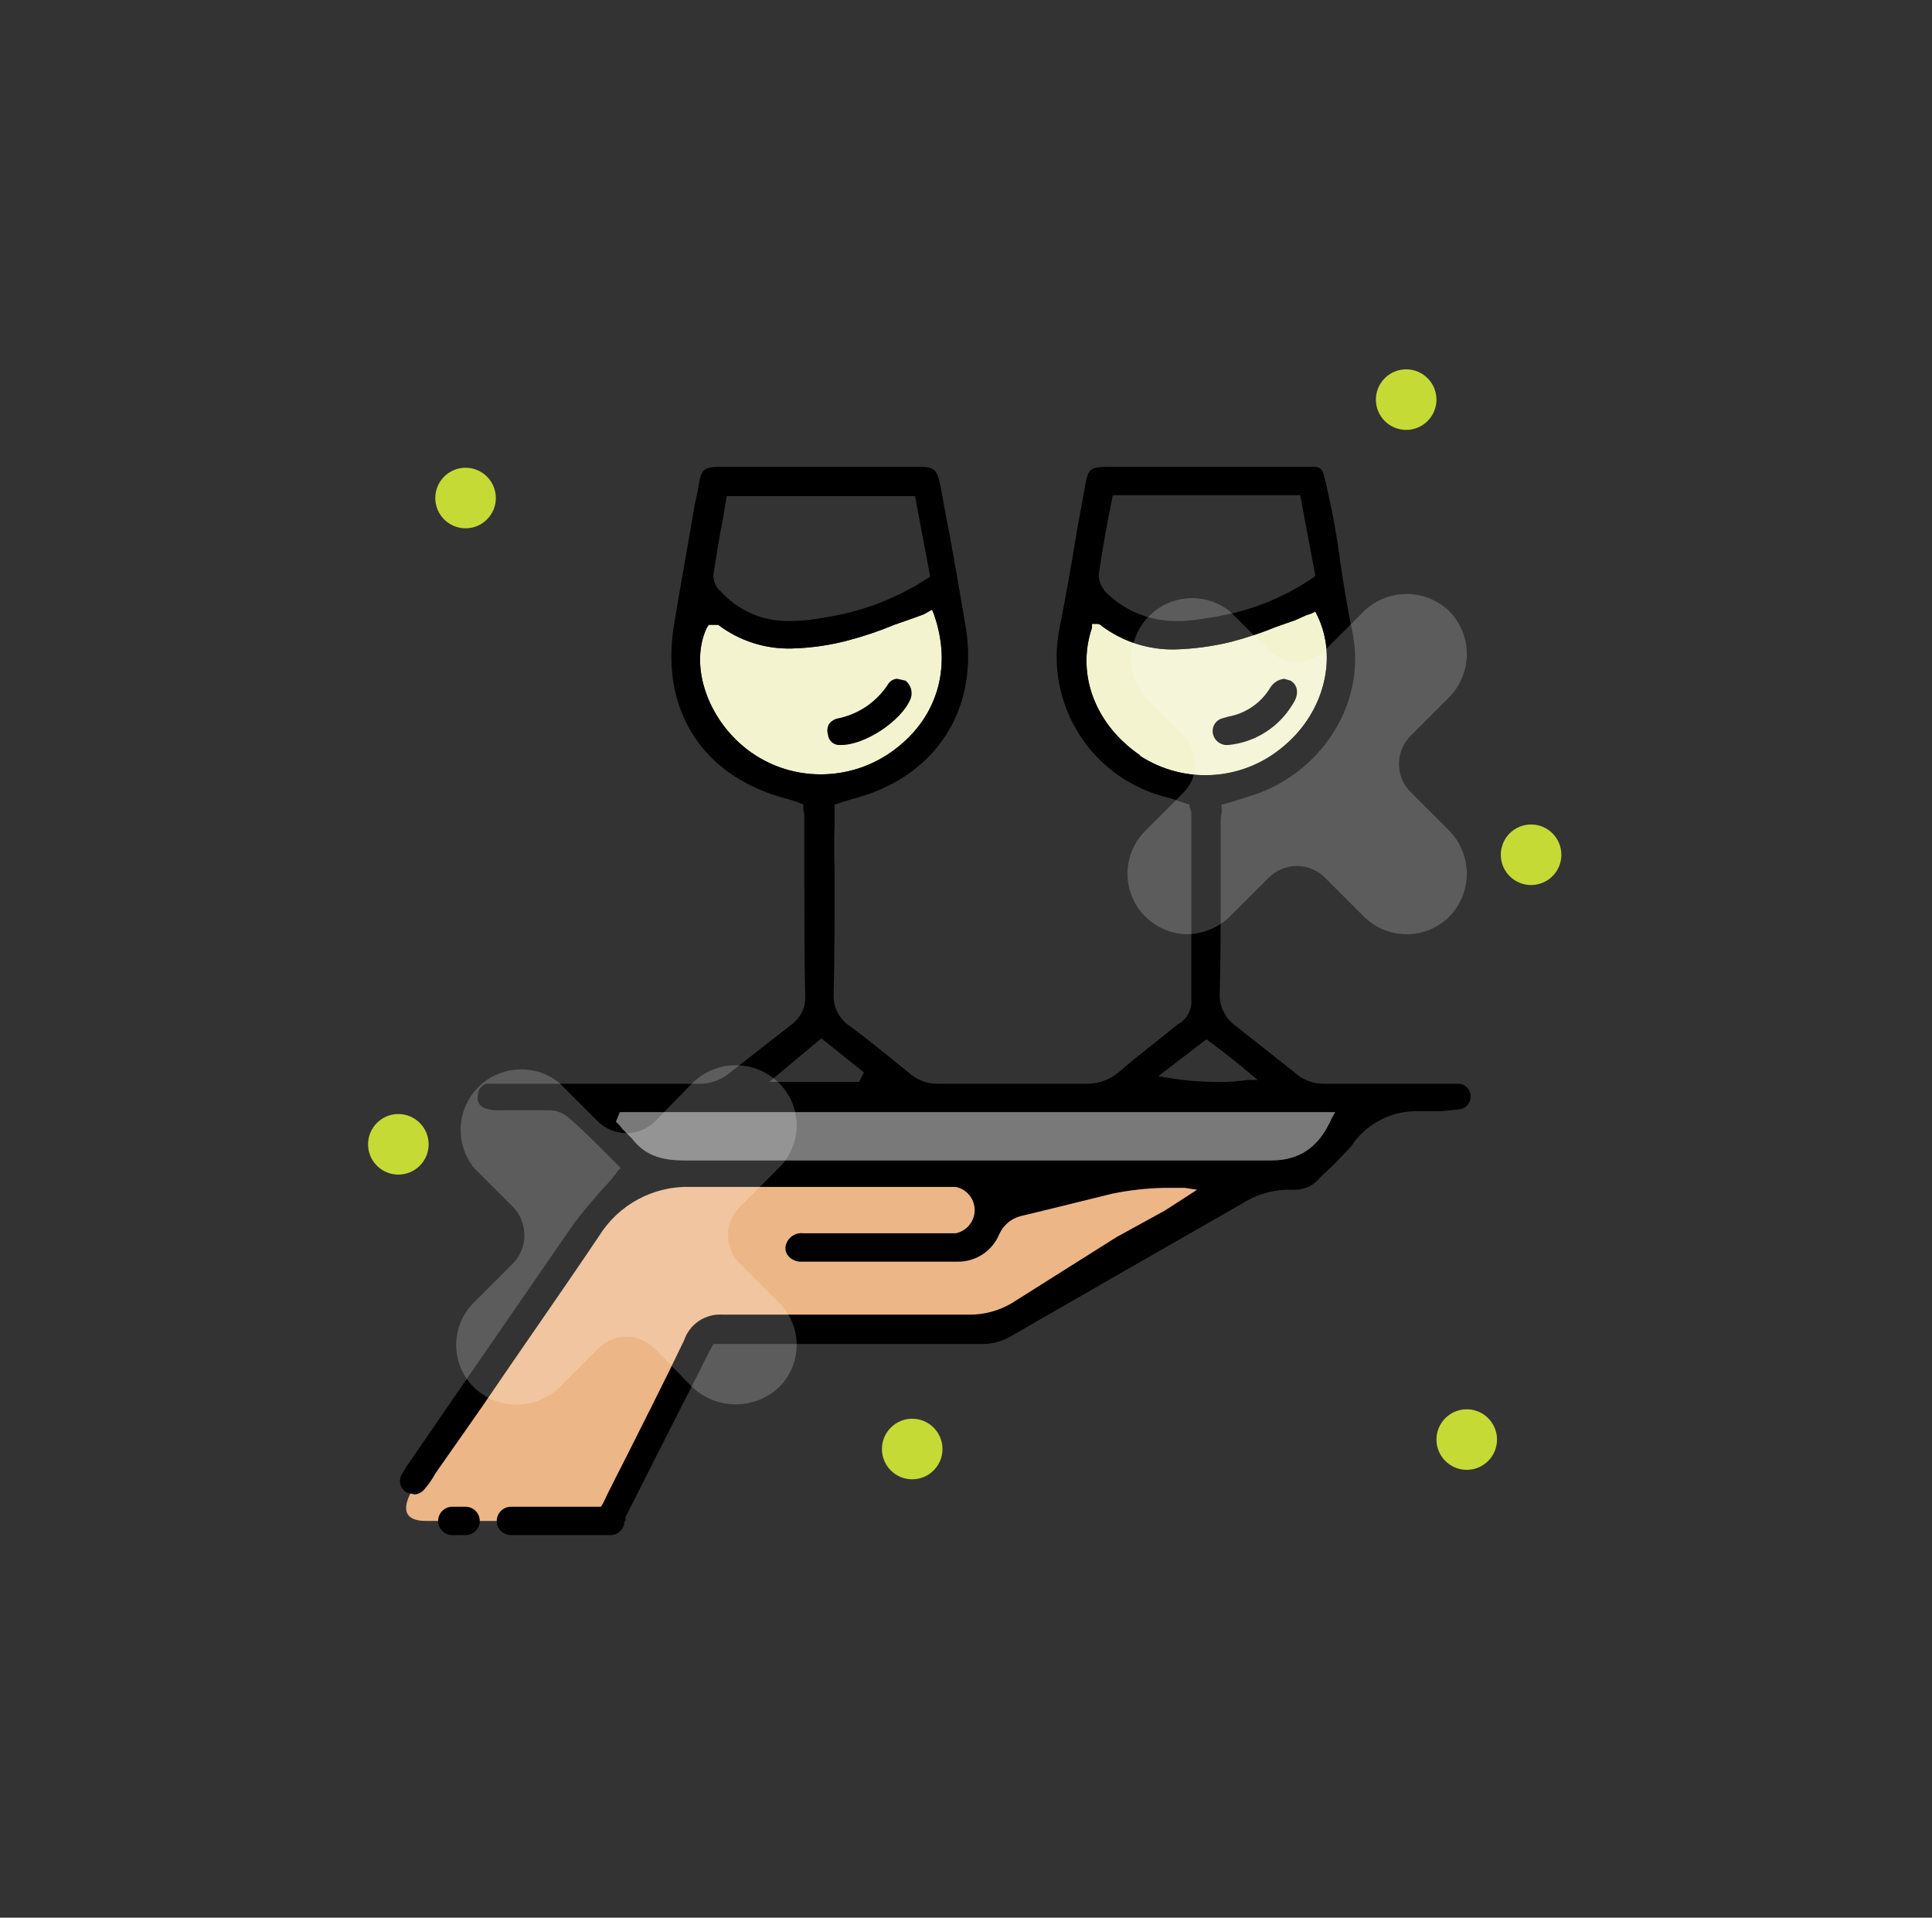 <svg width="136" height="135" viewBox="0 0 136 135" fill="none" xmlns="http://www.w3.org/2000/svg">
<rect x="0" y="0" width="136" height="135" fill="#333333" stroke="none"/>
<path d="M29.307 104.471C29.307 104.471 27.309 107.069 29.974 107.069H42.83L49.291 94.679C49.291 94.679 49.758 93.346 52.156 93.346H68.676C70.185 93.212 71.644 92.733 72.939 91.948L88.993 82.355H47.959C47.959 82.355 44.362 82.022 40.765 87.751C37.168 93.48 29.307 104.471 29.307 104.471Z" fill="#ECB687"/>
<path d="M80.267 53.178C77.136 51.047 75.737 47.516 76.87 44.186V43.919H77.27C77.372 43.928 77.468 43.975 77.536 44.052C79.032 45.175 80.862 45.762 82.732 45.718C84.057 45.678 85.374 45.5 86.662 45.185C87.75 44.9 88.818 44.544 89.86 44.119L91.192 43.653L91.925 43.32L92.324 43.186L92.591 43.053L92.724 43.32C94.189 46.317 93.19 50.114 90.459 52.446C89.067 53.678 87.308 54.417 85.454 54.55C83.6 54.682 81.754 54.2 80.201 53.178H80.267Z" fill="#F3F4CF"/>
<path d="M52.289 52.512C49.691 50.314 48.559 46.717 49.758 44.186L49.891 43.986H50.557C52.048 45.118 53.882 45.706 55.753 45.651C57.127 45.615 58.491 45.414 59.816 45.052C60.883 44.767 61.928 44.41 62.947 43.986L64.279 43.519L65.012 43.253L65.612 42.92L65.745 43.253C67.077 47.05 65.945 50.714 62.681 52.979C61.252 53.969 59.556 54.504 57.818 54.511C55.795 54.527 53.834 53.818 52.289 52.512V52.512Z" fill="#F3F4CF"/>
<path d="M32.772 106.07H31.839C31.574 106.07 31.32 106.175 31.133 106.362C30.945 106.55 30.84 106.804 30.84 107.069C30.84 107.334 30.945 107.588 31.133 107.775C31.32 107.963 31.574 108.068 31.839 108.068H32.772C33.037 108.068 33.291 107.963 33.478 107.775C33.666 107.588 33.771 107.334 33.771 107.069C33.771 106.804 33.666 106.55 33.478 106.362C33.291 106.175 33.037 106.07 32.772 106.07Z" fill="black"/>
<path d="M103.515 77.226C103.524 77.112 103.511 76.998 103.475 76.889C103.44 76.781 103.384 76.68 103.309 76.594C103.235 76.507 103.144 76.436 103.042 76.384C102.941 76.333 102.83 76.302 102.716 76.293H93.257C92.469 76.318 91.703 76.031 91.125 75.494L86.995 72.23C86.623 71.97 86.324 71.619 86.126 71.211C85.928 70.803 85.837 70.351 85.862 69.899C85.929 67.301 85.929 64.636 85.929 62.038V57.975C85.918 57.706 85.941 57.438 85.996 57.175V56.642L86.728 56.443L87.794 56.109C92.857 54.644 96.121 49.715 95.255 44.785C94.855 42.853 94.522 40.855 94.256 38.923C93.989 36.991 93.723 35.792 93.39 34.26C93.057 32.728 93.057 32.861 91.791 32.861H78.268C76.67 32.861 76.603 32.928 76.337 34.46C76.07 35.992 75.87 36.925 75.671 38.19C75.471 39.456 75.004 42.121 74.605 44.119C74.048 46.741 74.547 49.477 75.994 51.733C77.44 53.99 79.717 55.586 82.332 56.176L83.131 56.443L83.731 56.642V56.776C83.731 56.842 83.797 56.909 83.797 56.975C83.851 57.102 83.874 57.239 83.864 57.375V70.431C83.88 70.769 83.802 71.104 83.637 71.398C83.472 71.693 83.227 71.935 82.931 72.097C81.532 73.229 80.134 74.295 78.735 75.494C78.099 76.022 77.296 76.306 76.47 76.293H66.078C65.29 76.318 64.524 76.031 63.947 75.494C62.614 74.428 61.282 73.296 59.816 72.23C59.445 71.985 59.145 71.647 58.947 71.249C58.748 70.852 58.657 70.409 58.684 69.965C58.751 67.234 58.751 64.503 58.751 61.838C58.751 60.639 58.684 59.374 58.751 58.108V56.642L59.35 56.443L60.016 56.243C65.745 54.777 68.876 50.114 68.01 44.319C67.544 41.588 67.077 38.79 66.544 36.059L66.211 34.26C65.945 32.995 65.812 32.861 64.546 32.861H50.89C49.491 32.861 49.358 32.995 49.158 34.327L48.892 35.593C48.425 38.39 47.893 41.255 47.426 44.119C46.494 50.048 49.491 54.711 55.42 56.243L56.086 56.443L56.552 56.642V57.042C56.607 57.237 56.629 57.44 56.619 57.642V61.971C56.619 64.769 56.619 67.501 56.685 70.298C56.675 70.649 56.586 70.993 56.425 71.304C56.263 71.615 56.034 71.886 55.753 72.097L51.49 75.427C51.166 75.722 50.788 75.95 50.377 76.099C49.965 76.248 49.529 76.314 49.092 76.293H34.237C34.056 76.352 33.899 76.468 33.79 76.625C33.682 76.781 33.628 76.969 33.637 77.159C33.597 77.345 33.63 77.538 33.729 77.7C33.828 77.861 33.987 77.978 34.17 78.025C34.491 78.135 34.831 78.18 35.169 78.159H38.5C39.03 78.126 39.552 78.293 39.965 78.625C40.898 79.424 41.764 80.29 42.563 81.09L43.496 82.022L43.696 82.222L43.496 82.422C43.177 82.873 42.821 83.297 42.43 83.688C41.72 84.487 41.054 85.286 40.432 86.086L31.705 98.742L28.641 103.205L28.308 103.738C28.237 103.846 28.189 103.967 28.168 104.095C28.146 104.222 28.151 104.352 28.182 104.478C28.213 104.603 28.27 104.72 28.349 104.822C28.428 104.924 28.528 105.009 28.641 105.071L29.174 105.204C29.318 105.194 29.458 105.153 29.584 105.084C29.711 105.015 29.821 104.92 29.907 104.804C30.188 104.476 30.434 104.119 30.64 103.738L33.904 99.075C36.568 95.145 39.433 91.082 42.164 87.018C42.842 85.924 43.796 85.028 44.93 84.42C46.065 83.812 47.339 83.513 48.625 83.554H67.277C67.654 83.631 67.992 83.835 68.235 84.132C68.478 84.43 68.611 84.802 68.611 85.186C68.611 85.571 68.478 85.943 68.235 86.24C67.992 86.538 67.654 86.742 67.277 86.818H56.552C56.404 86.8 56.252 86.811 56.108 86.851C55.963 86.892 55.828 86.96 55.711 87.053C55.593 87.146 55.495 87.262 55.422 87.393C55.349 87.524 55.303 87.668 55.287 87.818C55.281 87.941 55.302 88.065 55.348 88.18C55.394 88.294 55.464 88.398 55.553 88.484C55.676 88.603 55.823 88.694 55.983 88.751C56.144 88.808 56.316 88.831 56.486 88.817H67.41C68.036 88.825 68.65 88.645 69.172 88.3C69.695 87.956 70.102 87.463 70.341 86.885C70.477 86.579 70.679 86.307 70.932 86.088C71.185 85.869 71.484 85.709 71.807 85.619L73.739 85.153L78.335 84.021C79.52 83.782 80.724 83.648 81.932 83.621H83.398L84.264 83.754L82.931 84.62L81.999 85.22L78.602 87.085L71.207 91.748C70.299 92.282 69.263 92.558 68.21 92.547H50.89C50.3 92.501 49.711 92.653 49.216 92.978C48.722 93.304 48.35 93.785 48.159 94.346C46.827 97.144 45.428 99.875 44.096 102.539C43.563 103.605 42.963 104.738 42.43 105.87L42.297 106.07H35.969C35.704 106.07 35.45 106.175 35.262 106.362C35.075 106.55 34.969 106.804 34.969 107.069C34.969 107.334 35.075 107.588 35.262 107.776C35.45 107.963 35.704 108.068 35.969 108.068H42.963C43.228 108.068 43.482 107.963 43.67 107.776C43.857 107.588 43.962 107.334 43.962 107.069H44.029V106.803L49.425 96.144C49.558 95.811 49.758 95.545 49.891 95.212L50.224 94.612H69.009C69.756 94.641 70.495 94.456 71.141 94.079L79.134 89.483L87.394 84.753C88.31 84.156 89.367 83.811 90.459 83.754H91.192C91.527 83.752 91.858 83.672 92.158 83.522C92.458 83.372 92.72 83.155 92.923 82.888L93.856 82.022L95.122 80.69C95.628 79.919 96.321 79.288 97.136 78.858C97.951 78.427 98.863 78.209 99.785 78.225H101.45L102.716 78.092C102.934 78.075 103.137 77.977 103.285 77.816C103.434 77.655 103.516 77.445 103.515 77.226V77.226ZM77.336 40.455C77.536 39.19 77.736 37.924 78.002 36.525L78.335 34.86H91.525L92.59 40.522L92.457 40.655C90.795 41.79 88.946 42.624 86.995 43.12C85.789 43.406 84.565 43.606 83.331 43.719H82.598C80.825 43.677 79.135 42.963 77.869 41.721C77.547 41.375 77.358 40.927 77.336 40.455V40.455ZM80.267 53.178C77.136 51.047 75.737 47.516 76.87 44.186V43.919H77.269C77.372 43.928 77.467 43.975 77.536 44.053C79.031 45.175 80.862 45.762 82.732 45.718C84.057 45.678 85.374 45.5 86.662 45.185C87.75 44.9 88.818 44.544 89.859 44.119L91.192 43.653L91.924 43.32L92.324 43.186L92.59 43.053L92.724 43.32C94.189 46.317 93.19 50.114 90.459 52.446C89.067 53.678 87.308 54.417 85.454 54.55C83.599 54.682 81.753 54.2 80.2 53.178H80.267ZM84.93 73.163L85.463 73.562L85.996 73.962L87.261 74.961L88.527 76.027H87.794C87.089 76.136 86.376 76.18 85.662 76.16C84.547 76.163 83.433 76.074 82.332 75.894L81.532 75.761L84.93 73.163ZM50.89 36.525L51.157 34.926H64.413L65.479 40.589L65.279 40.722C63.122 42.124 60.693 43.055 58.151 43.453C57.23 43.635 56.292 43.724 55.353 43.719C54.487 43.708 53.631 43.519 52.841 43.164C52.05 42.809 51.341 42.295 50.757 41.654C50.572 41.503 50.426 41.308 50.333 41.088C50.24 40.867 50.203 40.627 50.224 40.389C50.424 39.123 50.624 37.857 50.89 36.525V36.525ZM52.289 52.512C49.691 50.314 48.559 46.717 49.758 44.186L49.891 43.986H50.557C52.048 45.118 53.882 45.706 55.753 45.651C57.127 45.615 58.491 45.414 59.816 45.052C60.883 44.767 61.929 44.411 62.947 43.986L64.279 43.52L65.012 43.253L65.612 42.92L65.745 43.253C67.077 47.05 65.945 50.714 62.681 52.979C61.252 53.969 59.557 54.504 57.818 54.511C55.795 54.527 53.834 53.818 52.289 52.512V52.512ZM57.818 73.096L60.816 75.494L60.483 76.16H54.154L57.818 73.096ZM93.723 78.758C92.857 80.757 91.458 81.689 89.526 81.689H48.159C46.893 81.689 45.495 81.489 44.495 80.157L43.829 79.491L43.563 79.158L43.363 78.958L43.629 78.292H93.989L93.723 78.758Z" fill="black"/>
<path d="M59.15 52.446H59.217C60.882 52.446 63.413 50.78 64.079 49.248C64.178 49.02 64.198 48.767 64.138 48.526C64.078 48.285 63.94 48.071 63.746 47.916L63.147 47.783C63.029 47.79 62.913 47.824 62.81 47.882C62.706 47.939 62.616 48.019 62.547 48.116C62.146 48.749 61.62 49.294 61.002 49.718C60.384 50.141 59.686 50.435 58.95 50.581C58.708 50.635 58.494 50.777 58.351 50.98C58.291 51.091 58.254 51.214 58.242 51.34C58.231 51.466 58.245 51.593 58.284 51.713C58.292 51.818 58.322 51.92 58.37 52.014C58.418 52.108 58.484 52.191 58.565 52.26C58.645 52.328 58.738 52.379 58.839 52.411C58.939 52.443 59.045 52.455 59.15 52.446V52.446Z" fill="black"/>
<path d="M86.461 52.446C87.388 52.358 88.281 52.052 89.068 51.554C89.855 51.057 90.514 50.381 90.991 49.581C91.457 48.915 91.39 48.249 90.858 47.916L90.391 47.783C90.184 47.808 89.986 47.881 89.812 47.997C89.639 48.112 89.495 48.267 89.392 48.449C89.072 48.97 88.646 49.418 88.141 49.762C87.635 50.106 87.063 50.34 86.461 50.447L85.995 50.581C85.769 50.657 85.581 50.817 85.47 51.027C85.358 51.238 85.332 51.483 85.395 51.713C85.457 51.942 85.598 52.141 85.793 52.275C85.989 52.409 86.225 52.47 86.461 52.446V52.446Z" fill="black"/>
<path d="M93.723 78.758C92.857 80.757 91.458 81.689 89.527 81.689H48.16C46.894 81.689 45.495 81.489 44.496 80.157L43.83 79.491L43.563 79.158L43.363 78.958L43.63 78.292H93.99L93.723 78.758Z" fill="#797979"/>
<path opacity="0.2" d="M52.089 88.95C51.824 88.689 51.612 88.379 51.468 88.035C51.324 87.692 51.25 87.324 51.25 86.951C51.25 86.579 51.324 86.211 51.468 85.868C51.612 85.525 51.824 85.214 52.089 84.953L54.821 82.222C55.219 81.831 55.536 81.365 55.752 80.85C55.969 80.335 56.08 79.783 56.08 79.224C56.08 78.666 55.969 78.113 55.752 77.599C55.536 77.084 55.219 76.618 54.821 76.227C54.011 75.433 52.923 74.989 51.79 74.989C50.656 74.989 49.568 75.433 48.759 76.227L46.094 78.958C45.559 79.479 44.842 79.77 44.096 79.77C43.349 79.77 42.632 79.479 42.097 78.958L39.366 76.227C38.547 75.566 37.513 75.231 36.462 75.287C35.411 75.342 34.418 75.785 33.673 76.529C32.929 77.273 32.487 78.267 32.431 79.318C32.375 80.369 32.71 81.403 33.371 82.222L36.102 84.953C36.623 85.488 36.914 86.205 36.914 86.951C36.914 87.698 36.623 88.415 36.102 88.95L33.371 91.681C32.972 92.072 32.655 92.538 32.439 93.053C32.223 93.568 32.111 94.12 32.111 94.679C32.111 95.237 32.223 95.79 32.439 96.305C32.655 96.819 32.972 97.286 33.371 97.676C34.177 98.45 35.251 98.882 36.368 98.882C37.486 98.882 38.56 98.45 39.366 97.676L42.097 94.945C42.358 94.679 42.669 94.468 43.012 94.324C43.355 94.18 43.724 94.105 44.096 94.105C44.468 94.105 44.836 94.18 45.18 94.324C45.523 94.468 45.834 94.679 46.094 94.945L48.759 97.676C49.584 98.439 50.666 98.863 51.79 98.863C52.913 98.863 53.996 98.439 54.821 97.676C55.219 97.286 55.536 96.819 55.752 96.305C55.969 95.79 56.08 95.237 56.08 94.679C56.08 94.12 55.969 93.568 55.752 93.053C55.536 92.538 55.219 92.072 54.821 91.681L52.089 88.95Z" fill="white"/>
<path opacity="0.2" d="M99.317 55.776C99.052 55.516 98.841 55.205 98.696 54.862C98.552 54.519 98.478 54.15 98.478 53.778C98.478 53.406 98.552 53.037 98.696 52.694C98.841 52.351 99.052 52.04 99.317 51.78L102.049 49.048C102.822 48.242 103.254 47.168 103.254 46.051C103.254 44.934 102.822 43.859 102.049 43.053C101.239 42.26 100.151 41.815 99.018 41.815C97.885 41.815 96.796 42.26 95.987 43.053L93.256 45.784C92.732 46.301 92.026 46.591 91.291 46.591C90.555 46.591 89.849 46.301 89.326 45.784L86.594 43.053C85.775 42.392 84.741 42.057 83.69 42.113C82.639 42.169 81.646 42.611 80.902 43.356C80.157 44.1 79.715 45.093 79.659 46.144C79.603 47.195 79.938 48.23 80.599 49.048L83.33 51.78C83.851 52.314 84.143 53.031 84.143 53.778C84.143 54.525 83.851 55.242 83.33 55.776L80.599 58.508C80.01 59.104 79.609 59.86 79.447 60.683C79.285 61.505 79.37 62.357 79.69 63.132C80.01 63.907 80.551 64.57 81.246 65.039C81.941 65.508 82.758 65.762 83.597 65.768C84.72 65.739 85.79 65.287 86.594 64.503L89.326 61.772C89.849 61.255 90.555 60.965 91.291 60.965C92.026 60.965 92.732 61.255 93.256 61.772L95.987 64.503C96.383 64.903 96.855 65.222 97.376 65.439C97.896 65.656 98.454 65.768 99.018 65.768C99.582 65.768 100.14 65.656 100.66 65.439C101.18 65.222 101.652 64.903 102.049 64.503C102.822 63.697 103.254 62.622 103.254 61.505C103.254 60.388 102.822 59.314 102.049 58.508L99.317 55.776Z" fill="white"/>
<path d="M103.249 103.472C104.426 103.472 105.38 102.517 105.38 101.34C105.38 100.163 104.426 99.209 103.249 99.209C102.072 99.209 101.117 100.163 101.117 101.34C101.117 102.517 102.072 103.472 103.249 103.472Z" fill="#C5DA35"/>
<path d="M28.042 82.688C29.219 82.688 30.173 81.734 30.173 80.557C30.173 79.379 29.219 78.425 28.042 78.425C26.864 78.425 25.91 79.379 25.91 80.557C25.91 81.734 26.864 82.688 28.042 82.688Z" fill="#C5DA35"/>
<path d="M32.772 37.191C33.95 37.191 34.904 36.237 34.904 35.059C34.904 33.882 33.95 32.928 32.772 32.928C31.595 32.928 30.641 33.882 30.641 35.059C30.641 36.237 31.595 37.191 32.772 37.191Z" fill="#C5DA35"/>
<path d="M64.214 104.138C65.391 104.138 66.345 103.183 66.345 102.006C66.345 100.829 65.391 99.874 64.214 99.874C63.036 99.874 62.082 100.829 62.082 102.006C62.082 103.183 63.036 104.138 64.214 104.138Z" fill="#C5DA35"/>
<path d="M107.778 62.304C108.955 62.304 109.91 61.35 109.91 60.173C109.91 58.996 108.955 58.041 107.778 58.041C106.601 58.041 105.646 58.996 105.646 60.173C105.646 61.35 106.601 62.304 107.778 62.304Z" fill="#C5DA35"/>
<path d="M98.985 30.263C100.162 30.263 101.117 29.309 101.117 28.132C101.117 26.954 100.162 26 98.985 26C97.808 26 96.853 26.954 96.853 28.132C96.853 29.309 97.808 30.263 98.985 30.263Z" fill="#C5DA35"/>
</svg>
